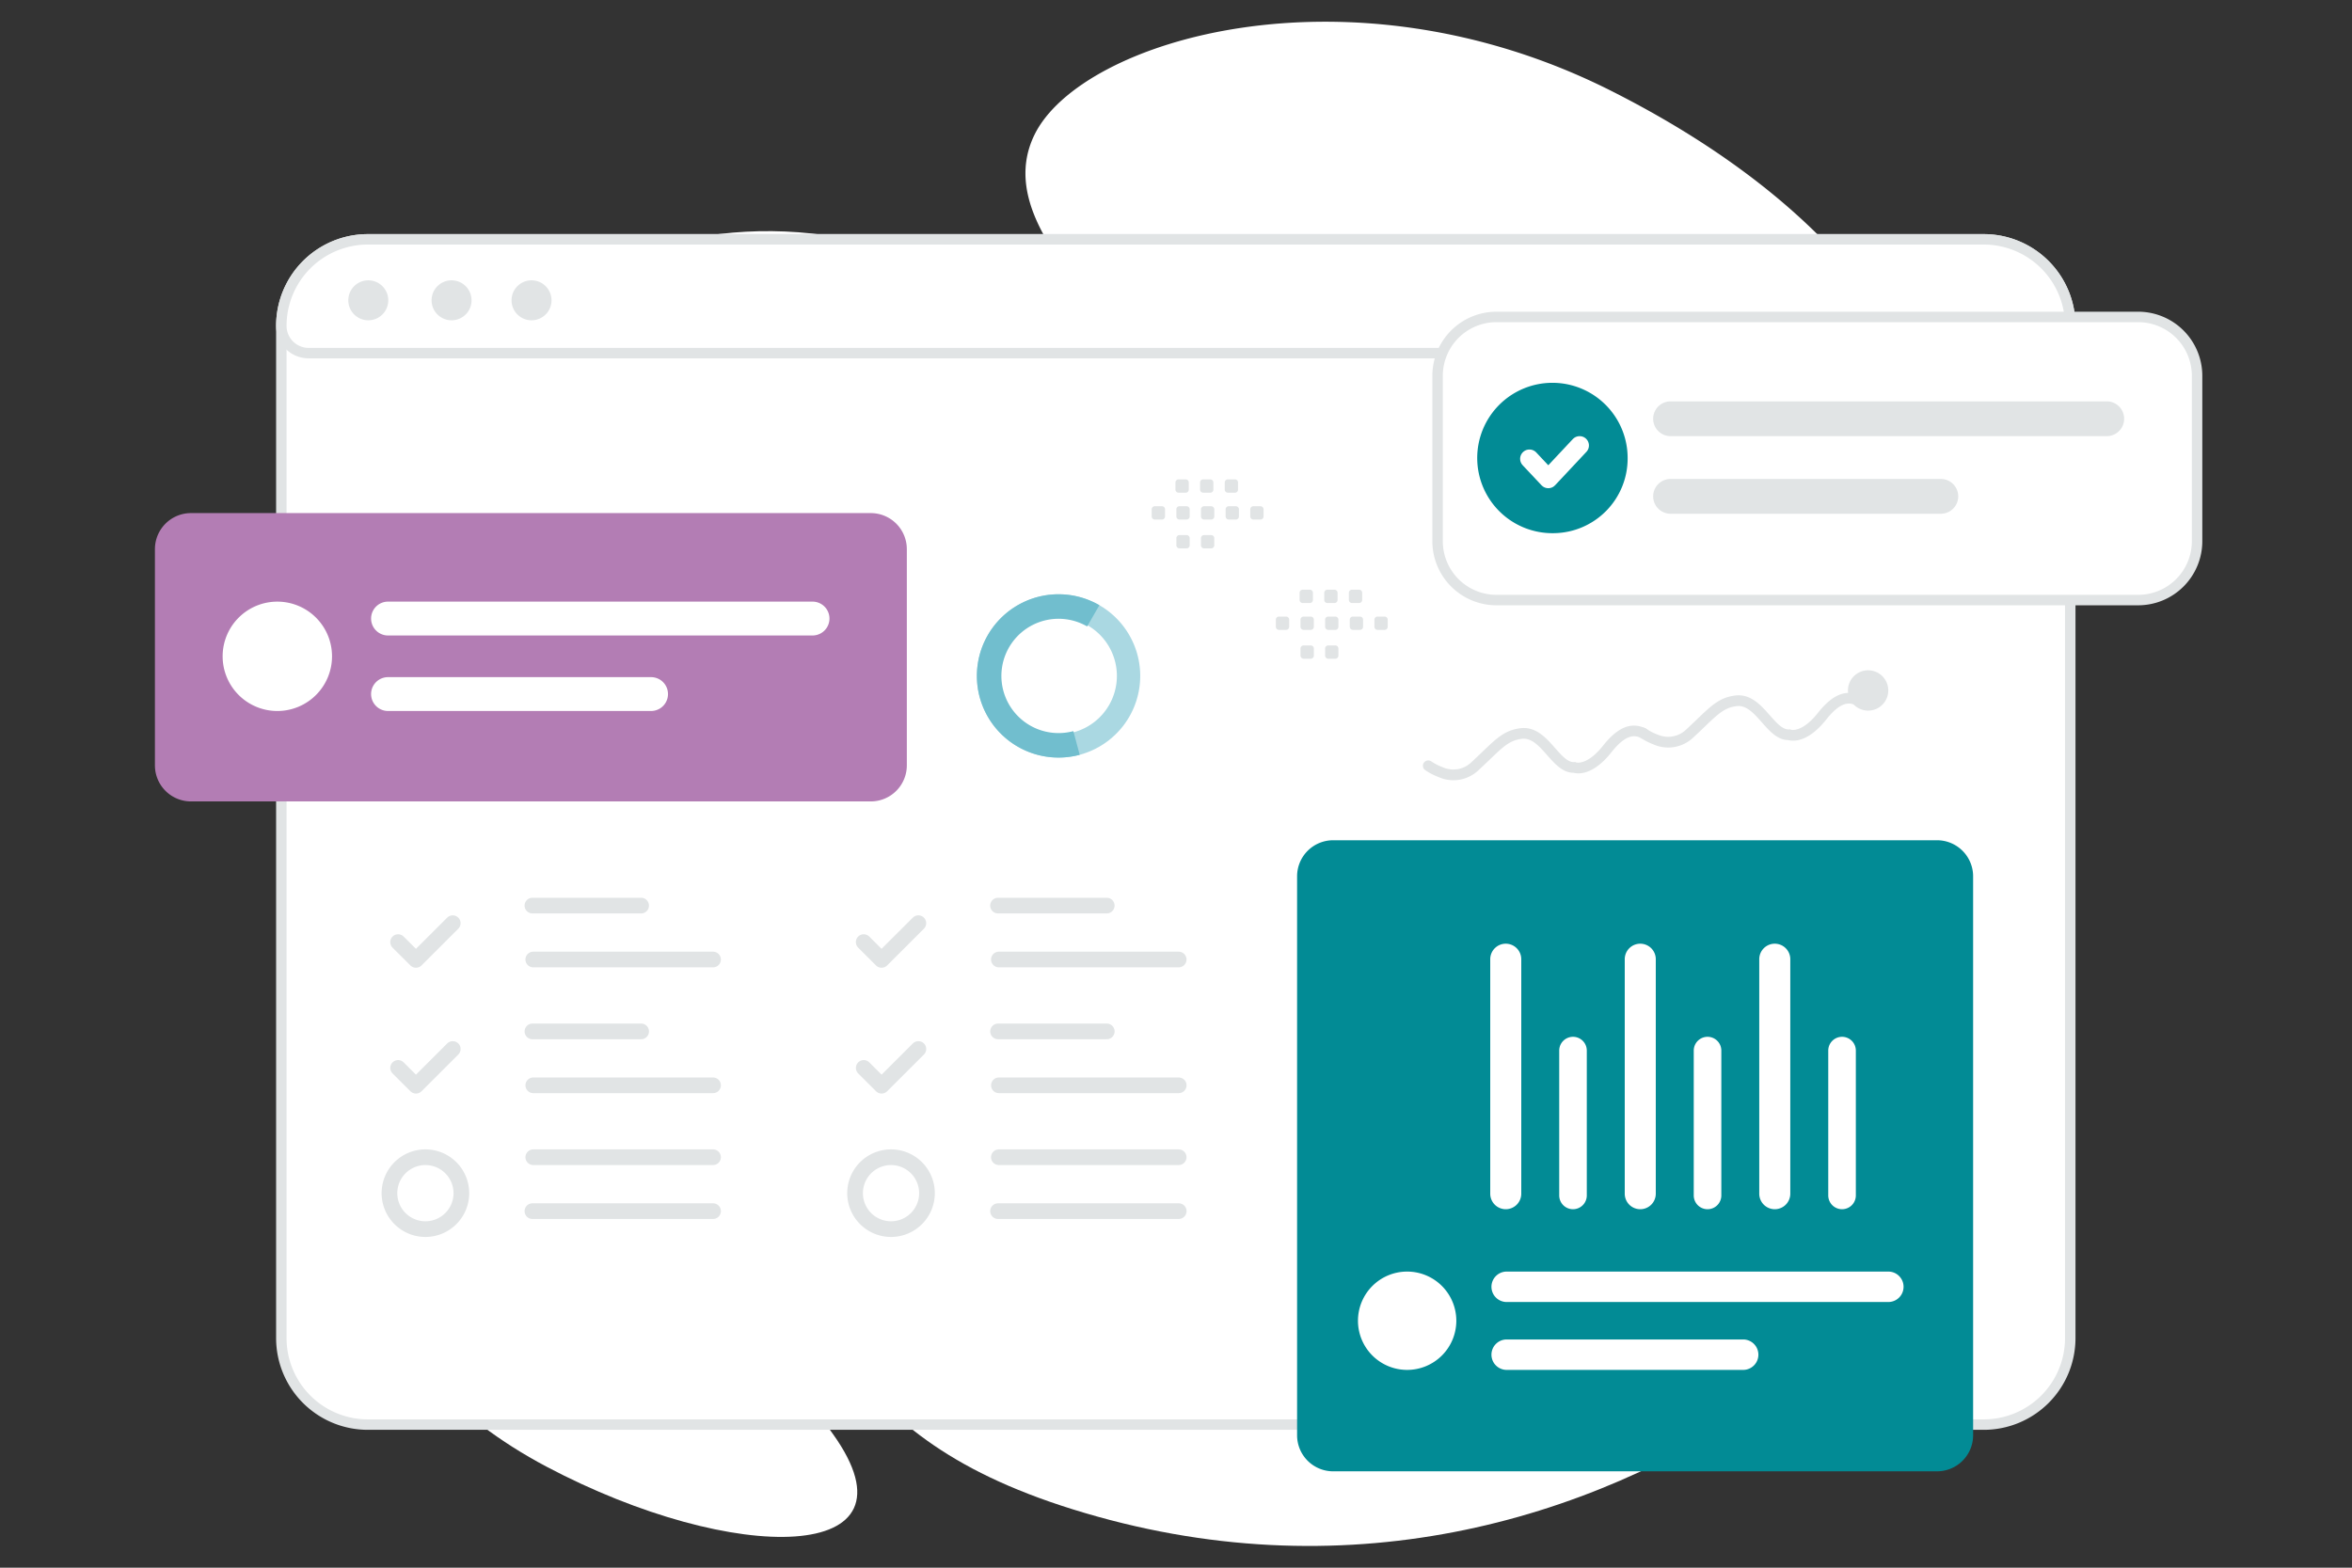 <svg xmlns="http://www.w3.org/2000/svg" xmlns:xlink="http://www.w3.org/1999/xlink" width="450" height="300" viewBox="0 0 450 300">
  <rect x="0" y="0" width="450" height="300" fill="#333333" stroke="none"/>
  <defs>
    <clipPath id="clip-ui">
      <rect width="450" height="300"/>
    </clipPath>
  </defs>
  <g id="ui" clip-path="url(#clip-ui)">
    <g id="Group_1_1_" data-name="Group 1 (1)" transform="translate(-107.358 -52.682)">
      <path id="Path_96656" data-name="Path 96656" d="M515.326,267.361C517.659,310.355,433.6,397.776,330,365.419c-48.185-15.051-44.1-40.031-80.743-72.953-21.839-19.622-53.218-34.46-61.946-62.982-7.539-24.618-2.916-51.08,10.155-68.292,29.4-38.708,88.742-65.213,147.216-4.226S509.3,156.479,515.326,267.361Z" transform="translate(-17.454 -23.925)" fill="#fff"/>
      <path id="Path_96657" data-name="Path 96657" d="M574.275,148.667c-8.176,14.591-26.082,16.6-54.768,13.823-21.575-2.089-41.248-3.706-62.824-15.469A120.805,120.805,0,0,1,420.9,116.849c-9.455-11.713-22.651-25.08-16.182-38.36,8.891-18.243,60.3-33.607,110.227-8.481C569.788,97.616,582.273,134.406,574.275,148.667Z" transform="translate(-99.445 0)" fill="#fff"/>
      <path id="Path_96658" data-name="Path 96658" d="M286.066,442.964c-19.047-26.646-38.554-54.967-64.092-68.916-26.341-14.4-31.2-5.523-33.023,8.582s6.3,47.523,42.253,66.538S303.888,467.9,286.066,442.964Z" transform="translate(-19.333 -115.844)" fill="#fff"/>
      <path id="Path_96659" data-name="Path 96659" d="M501.341,350.164H192.178a16.555,16.555,0,0,1-16.554-16.553V139.9a16.556,16.556,0,0,1,16.554-16.554H501.341A16.555,16.555,0,0,1,517.894,139.9V333.612A16.555,16.555,0,0,1,501.341,350.164Z" transform="translate(-14.44 -24.864)" fill="#fff" stroke="#e1e4e5" stroke-width="2"/>
      <path id="Path_96660" data-name="Path 96660" d="M517.894,139.9a5.222,5.222,0,0,1-5.222,5.221H180.847a5.222,5.222,0,0,1-5.222-5.221,16.556,16.556,0,0,1,16.554-16.554H501.341A16.555,16.555,0,0,1,517.894,139.9Z" transform="translate(-14.44 -24.864)" fill="#fff" stroke="#e1e4e5" stroke-width="2"/>
      <path id="Path_96661" data-name="Path 96661" d="M199.861,143.523a3.824,3.824,0,1,0-2.672-1.137A3.83,3.83,0,0,0,199.861,143.523Zm15.932,0a3.824,3.824,0,1,0-2.672-1.137A3.83,3.83,0,0,0,215.793,143.523Zm15.3,0a3.824,3.824,0,1,0-2.672-1.137A3.83,3.83,0,0,0,231.089,143.523Z" transform="translate(-22.089 -29.548)" fill="#e1e4e5"/>
      <path id="Path_96662" data-name="Path 96662" d="M273.958,207.013H143.9a6.9,6.9,0,0,0-6.9,6.9v41.376a6.9,6.9,0,0,0,6.9,6.9H273.958a6.9,6.9,0,0,0,6.9-6.9V213.909A6.9,6.9,0,0,0,273.958,207.013Z" transform="translate(0 -56.143)" fill="#b37db4"/>
      <path id="Path_96663" data-name="Path 96663" d="M287.51,234.07H206.29a3.239,3.239,0,1,0,0,6.478h81.22a3.239,3.239,0,1,0,0-6.478Z" transform="translate(-24.693 -66.258)" fill="#fff"/>
      <path id="Path_96664" data-name="Path 96664" d="M256.617,257.148H206.29a3.239,3.239,0,1,0,0,6.478h50.327a3.239,3.239,0,1,0,0-6.478Z" transform="translate(-24.693 -74.886)" fill="#fff"/>
      <path id="Path_96665" data-name="Path 96665" d="M168.154,255a10.464,10.464,0,1,0-10.464-10.464A10.464,10.464,0,0,0,168.154,255Z" transform="translate(-7.735 -66.258)" fill="#fff"/>
      <path id="Path_96666" data-name="Path 96666" d="M608.441,307H492.9a6.9,6.9,0,0,0-6.9,6.9V420.863a6.9,6.9,0,0,0,6.9,6.9H608.441a6.9,6.9,0,0,0,6.9-6.9V313.9A6.9,6.9,0,0,0,608.441,307Z" transform="translate(-130.474 -93.523)" fill="#028b95"/>
      <path id="Path_96667" data-name="Path 96667" d="M621.321,438.821H548.3a2.912,2.912,0,1,0,0,5.824h73.023a2.912,2.912,0,1,0,0-5.824Z" transform="translate(-152.675 -142.804)" fill="#fff"/>
      <path id="Path_96668" data-name="Path 96668" d="M545.017,341.585v44.872a2.969,2.969,0,0,0,2.969,2.969h0a2.969,2.969,0,0,0,2.969-2.969V341.585a2.969,2.969,0,0,0-2.969-2.969h0A2.969,2.969,0,0,0,545.017,341.585Z" transform="translate(-152.537 -105.343)" fill="#fff"/>
      <path id="Path_96669" data-name="Path 96669" d="M586.118,341.585v44.872a2.969,2.969,0,0,0,2.969,2.969h0a2.969,2.969,0,0,0,2.969-2.969V341.585a2.969,2.969,0,0,0-2.969-2.969h0A2.969,2.969,0,0,0,586.118,341.585Z" transform="translate(-167.903 -105.343)" fill="#fff"/>
      <path id="Path_96670" data-name="Path 96670" d="M627.219,341.585v44.872a2.969,2.969,0,0,0,2.969,2.969h0a2.969,2.969,0,0,0,2.969-2.969V341.585a2.969,2.969,0,0,0-2.969-2.969h0A2.969,2.969,0,0,0,627.219,341.585Z" transform="translate(-183.269 -105.343)" fill="#fff"/>
      <path id="Path_96671" data-name="Path 96671" d="M593.545,459.571H548.3a2.912,2.912,0,1,0,0,5.824h45.247a2.912,2.912,0,1,0,0-5.824Z" transform="translate(-152.675 -150.562)" fill="#fff"/>
      <path id="Path_96672" data-name="Path 96672" d="M566.094,369.709v27.716a2.639,2.639,0,0,0,2.639,2.639h0a2.639,2.639,0,0,0,2.639-2.639V369.709a2.639,2.639,0,0,0-2.639-2.639h0A2.639,2.639,0,0,0,566.094,369.709Z" transform="translate(-160.417 -115.98)" fill="#fff"/>
      <path id="Path_96673" data-name="Path 96673" d="M607.2,369.709v27.716a2.639,2.639,0,0,0,2.639,2.639h0a2.639,2.639,0,0,0,2.639-2.639V369.709a2.639,2.639,0,0,0-2.639-2.639h0A2.639,2.639,0,0,0,607.2,369.709Z" transform="translate(-175.783 -115.98)" fill="#fff"/>
      <path id="Path_96674" data-name="Path 96674" d="M648.3,369.709v27.716a2.639,2.639,0,0,0,2.639,2.639h0a2.639,2.639,0,0,0,2.639-2.639V369.709a2.639,2.639,0,0,0-2.639-2.639h0A2.639,2.639,0,0,0,648.3,369.709Z" transform="translate(-191.148 -115.98)" fill="#fff"/>
      <path id="Path_96675" data-name="Path 96675" d="M514.011,457.637a9.408,9.408,0,1,0-9.408-9.408A9.408,9.408,0,0,0,514.011,457.637Z" transform="translate(-137.429 -142.804)" fill="#fff"/>
      <path id="Path_96676" data-name="Path 96676" d="M662.971,147.064H540.2a11.271,11.271,0,0,0-11.271,11.271v31.64A11.271,11.271,0,0,0,540.2,201.245H662.971a11.271,11.271,0,0,0,11.271-11.271v-31.64A11.271,11.271,0,0,0,662.971,147.064Z" transform="translate(-146.524 -33.731)" fill="#fff" stroke="#e1e4e5" stroke-width="2"/>
      <path id="Path_96677" data-name="Path 96677" d="M681.586,172.866H598.13a3.328,3.328,0,0,0,0,6.656h83.456a3.328,3.328,0,1,0,0-6.656Z" transform="translate(-171.15 -43.377)" fill="#e1e4e5"/>
      <path id="Path_96678" data-name="Path 96678" d="M649.842,196.58H598.13a3.328,3.328,0,0,0,0,6.656h51.712a3.328,3.328,0,1,0,0-6.656Z" transform="translate(-171.15 -52.242)" fill="#e1e4e5"/>
      <path id="Path_96679" data-name="Path 96679" d="M555.874,195.971a14.389,14.389,0,1,1,14.187-14.388A14.289,14.289,0,0,1,555.874,195.971Z" transform="translate(-151.293 -41.257)" fill="#028b95" fill-rule="evenodd"/>
      <path id="Path_96680" data-name="Path 96680" d="M566.6,186.344l-5.993,6.394L557,188.9" transform="translate(-157.019 -48.415)" fill="none" stroke="#fff" stroke-linecap="round" stroke-linejoin="round" stroke-width="3.568"/>
      <path id="Path_96681" data-name="Path 96681" d="M527.464,281.818a12.4,12.4,0,0,1-2.6-1.346,1.02,1.02,0,0,1,1.143-1.689,10.384,10.384,0,0,0,2.16,1.122l.1.036a4.962,4.962,0,0,0,5.379-.914c.813-.751,1.527-1.436,2.156-2.039,2.784-2.671,4.318-4.141,7.248-4.525,2.989-.391,4.952,1.833,6.683,3.8,1.243,1.408,2.418,2.738,3.62,2.681l.263-.013.158.08c.2.052,2.229.446,5.135-3.225,1.821-2.3,3.544-3.539,5.268-3.783a4.874,4.874,0,0,1,2.97.555,1.014,1.014,0,1,1-.919,1.808c-1.245-.652-2.949-.814-5.719,2.686-3.538,4.47-6.384,4.166-7.251,3.933-2.081-.005-3.592-1.717-5.054-3.374-1.53-1.734-2.976-3.372-4.888-3.121-2.266.3-3.468,1.449-6.1,3.974q-1.082,1.044-2.183,2.065a6.965,6.965,0,0,1-7.508,1.317Z" transform="translate(-144.837 -80.42)" fill="#e1e4e5"/>
      <path id="Path_96682" data-name="Path 96682" d="M593.1,271.823a12.373,12.373,0,0,1-2.6-1.347,1.016,1.016,0,0,1-.44-.711,1.022,1.022,0,0,1,.879-1.143,1.023,1.023,0,0,1,.7.165,10.346,10.346,0,0,0,2.16,1.123l.1.036a4.963,4.963,0,0,0,5.379-.914c.813-.751,1.526-1.436,2.156-2.039,2.784-2.671,4.319-4.141,7.248-4.525,2.989-.391,4.952,1.833,6.684,3.8,1.243,1.408,2.418,2.738,3.62,2.681l.263-.013.158.08c.2.052,2.229.446,5.135-3.225,1.821-2.3,3.544-3.539,5.268-3.784a4.878,4.878,0,0,1,2.97.556,1.014,1.014,0,1,1-.919,1.808c-1.245-.652-2.949-.814-5.719,2.686-3.538,4.47-6.384,4.166-7.251,3.934-2.081-.006-3.591-1.717-5.054-3.374-1.53-1.734-2.976-3.372-4.888-3.122-2.266.3-3.468,1.449-6.1,3.975q-1.082,1.043-2.183,2.065a6.965,6.965,0,0,1-7.508,1.317Z" transform="translate(-169.375 -76.683)" fill="#e1e4e5"/>
      <path id="Path_96683" data-name="Path 96683" d="M221.756,330.333l-7.037,7.03-3.419-3.409m25.7-6.986h20.8m-20.636,10.318H271.56m-49.8,17.123-7.037,7.03-3.419-3.409m25.7-6.986h20.8m-20.636,10.318H271.56m0,24.076H237m34.557-10.318H237.166" transform="translate(-27.777 -100.988)" fill="none" stroke="#e1e4e5" stroke-linecap="round" stroke-linejoin="round" stroke-width="3"/>
      <path id="Path_96684" data-name="Path 96684" d="M215.542,417.631a6.879,6.879,0,1,0-6.879-6.879A6.879,6.879,0,0,0,215.542,417.631Z" transform="translate(-26.791 -129.739)" fill="none" stroke="#e1e4e5" stroke-linecap="round" stroke-linejoin="round" stroke-width="3"/>
      <path id="Path_96685" data-name="Path 96685" d="M364.029,330.333l-7.037,7.03-3.419-3.409m25.7-6.986h20.8m-20.637,10.318h34.4m-49.8,17.123-7.037,7.03-3.419-3.409m25.7-6.986h20.8m-20.637,10.318h34.4m0,24.076H379.276m34.557-10.318h-34.4" transform="translate(-80.966 -100.988)" fill="none" stroke="#e1e4e5" stroke-linecap="round" stroke-linejoin="round" stroke-width="3"/>
      <path id="Path_96686" data-name="Path 96686" d="M357.815,417.631a6.879,6.879,0,1,0-6.879-6.879A6.879,6.879,0,0,0,357.815,417.631Z" transform="translate(-79.98 -129.739)" fill="none" stroke="#e1e4e5" stroke-linecap="round" stroke-linejoin="round" stroke-width="3"/>
      <path id="Path_96687" data-name="Path 96687" d="M657.488,262.708a3.857,3.857,0,1,0-3.1-4.491A3.856,3.856,0,0,0,657.488,262.708Z" transform="translate(-193.404 -74.104)" fill="#e1e4e5"/>
      <path id="Path_96688" data-name="Path 96688" d="M486.133,225.507h-1.359a.594.594,0,0,1-.593-.593v-1.359a.593.593,0,0,1,.593-.593h1.359a.594.594,0,0,1,.593.593v1.359a.6.6,0,0,1-.044.227.6.6,0,0,1-.321.321A.6.6,0,0,1,486.133,225.507Zm-4.712,0h-1.359a.594.594,0,0,1-.593-.593v-1.359a.593.593,0,0,1,.593-.593h1.359a.594.594,0,0,1,.593.593v1.359a.594.594,0,0,1-.593.593Zm-4.715,0h-1.359a.6.6,0,0,1-.594-.593v-1.359a.594.594,0,0,1,.594-.593H476.7a.6.6,0,0,1,.594.593v1.359a.59.59,0,0,1-.045.227.594.594,0,0,1-.549.366Zm-4.712,0h-1.359a.6.6,0,0,1-.594-.593v-1.359a.594.594,0,0,1,.594-.593h1.359a.6.6,0,0,1,.6.593v1.359a.6.6,0,0,1-.6.593Zm-4.712,0h-1.359a.6.6,0,0,1-.6-.593v-1.359a.594.594,0,0,1,.6-.593h1.359a.594.594,0,0,1,.593.593v1.359a.594.594,0,0,1-.593.593Zm13.968-5.139h-1.359a.6.6,0,0,1-.594-.593v-1.362a.6.6,0,0,1,.594-.594h1.359a.594.594,0,0,1,.594.594v1.359a.594.594,0,0,1-.173.421.59.59,0,0,1-.421.175Zm-4.712,0h-1.359a.594.594,0,0,1-.593-.593v-1.362a.6.6,0,0,1,.593-.594h1.359a.6.6,0,0,1,.594.594v1.359a.594.594,0,0,1-.173.421.59.59,0,0,1-.421.175Zm-4.712,0h-1.359a.6.6,0,0,1-.6-.593v-1.362a.6.6,0,0,1,.6-.594h1.359a.6.6,0,0,1,.593.594v1.359a.6.6,0,0,1-.593.6Zm4.882,10.66h-1.359a.6.6,0,0,1-.594-.594v-1.359a.594.594,0,0,1,.594-.594H476.7a.6.6,0,0,1,.594.594v1.359a.593.593,0,0,1-.594.594Zm-4.712,0h-1.359a.6.6,0,0,1-.594-.594v-1.359a.594.594,0,0,1,.594-.594h1.359a.6.6,0,0,1,.6.594v1.359a.6.6,0,0,1-.6.594Zm-9.615-26.637h-1.359a.594.594,0,0,1-.593-.593v-1.359a.593.593,0,0,1,.593-.593h1.359a.594.594,0,0,1,.593.593V203.8a.6.6,0,0,1-.044.227.6.6,0,0,1-.321.321A.6.6,0,0,1,462.377,204.391Zm-4.712,0h-1.359a.6.6,0,0,1-.594-.593v-1.359a.594.594,0,0,1,.594-.593h1.359a.594.594,0,0,1,.593.593V203.8a.594.594,0,0,1-.593.593Zm-4.715,0H451.59A.594.594,0,0,1,451,203.8v-1.359a.593.593,0,0,1,.593-.593h1.359a.6.6,0,0,1,.594.593V203.8a.593.593,0,0,1-.594.593Zm-4.712,0h-1.359a.594.594,0,0,1-.593-.593v-1.359a.593.593,0,0,1,.593-.593h1.359a.6.6,0,0,1,.6.593V203.8a.6.6,0,0,1-.6.593Zm-4.712,0h-1.359a.6.6,0,0,1-.6-.593v-1.359a.594.594,0,0,1,.6-.593h1.359a.594.594,0,0,1,.593.593V203.8a.594.594,0,0,1-.593.593Zm13.967-5.139h-1.359a.594.594,0,0,1-.593-.593V197.3a.6.6,0,0,1,.593-.594h1.359a.594.594,0,0,1,.593.594v1.359a.592.592,0,0,1-.593.6Zm-4.712,0H451.42a.594.594,0,0,1-.593-.593V197.3a.6.6,0,0,1,.593-.594h1.359a.6.6,0,0,1,.593.594v1.359a.592.592,0,0,1-.593.6Zm-4.712,0h-1.359a.6.6,0,0,1-.6-.593V197.3a.6.6,0,0,1,.6-.594h1.359a.6.6,0,0,1,.593.594v1.359a.6.6,0,0,1-.593.6Zm4.882,10.66H451.59a.6.6,0,0,1-.593-.594v-1.359a.594.594,0,0,1,.593-.593h1.359a.6.6,0,0,1,.594.593v1.359a.589.589,0,0,1-.045.227.588.588,0,0,1-.321.321A.591.591,0,0,1,452.949,209.912Zm-4.712,0h-1.359a.6.6,0,0,1-.593-.594v-1.359a.594.594,0,0,1,.593-.593h1.359a.6.6,0,0,1,.6.593v1.359a.6.6,0,0,1-.6.594Z" transform="translate(-113.863 -52.289)" fill="#e1e4e5" fill-rule="evenodd"/>
      <path id="Path_96689" data-name="Path 96689" d="M388.69,251.488a15.625,15.625,0,1,0,11.048-19.137A15.625,15.625,0,0,0,388.69,251.488Z" transform="translate(-93.894 -65.415)" fill="#71bece" opacity="0.6"/>
      <path id="Path_96690" data-name="Path 96690" d="M395.668,253a11.161,11.161,0,1,0,7.892-13.669A11.161,11.161,0,0,0,395.668,253Z" transform="translate(-96.56 -68.081)" fill="#fff"/>
      <path id="Path_96691" data-name="Path 96691" d="M407.829,262.539a15.625,15.625,0,1,1,3.768-28.624l-2.344,4.06a10.937,10.937,0,1,0-2.638,20.037Z" transform="translate(-93.897 -65.417)" fill="#71bece"/>
    </g>
  </g>
</svg>
